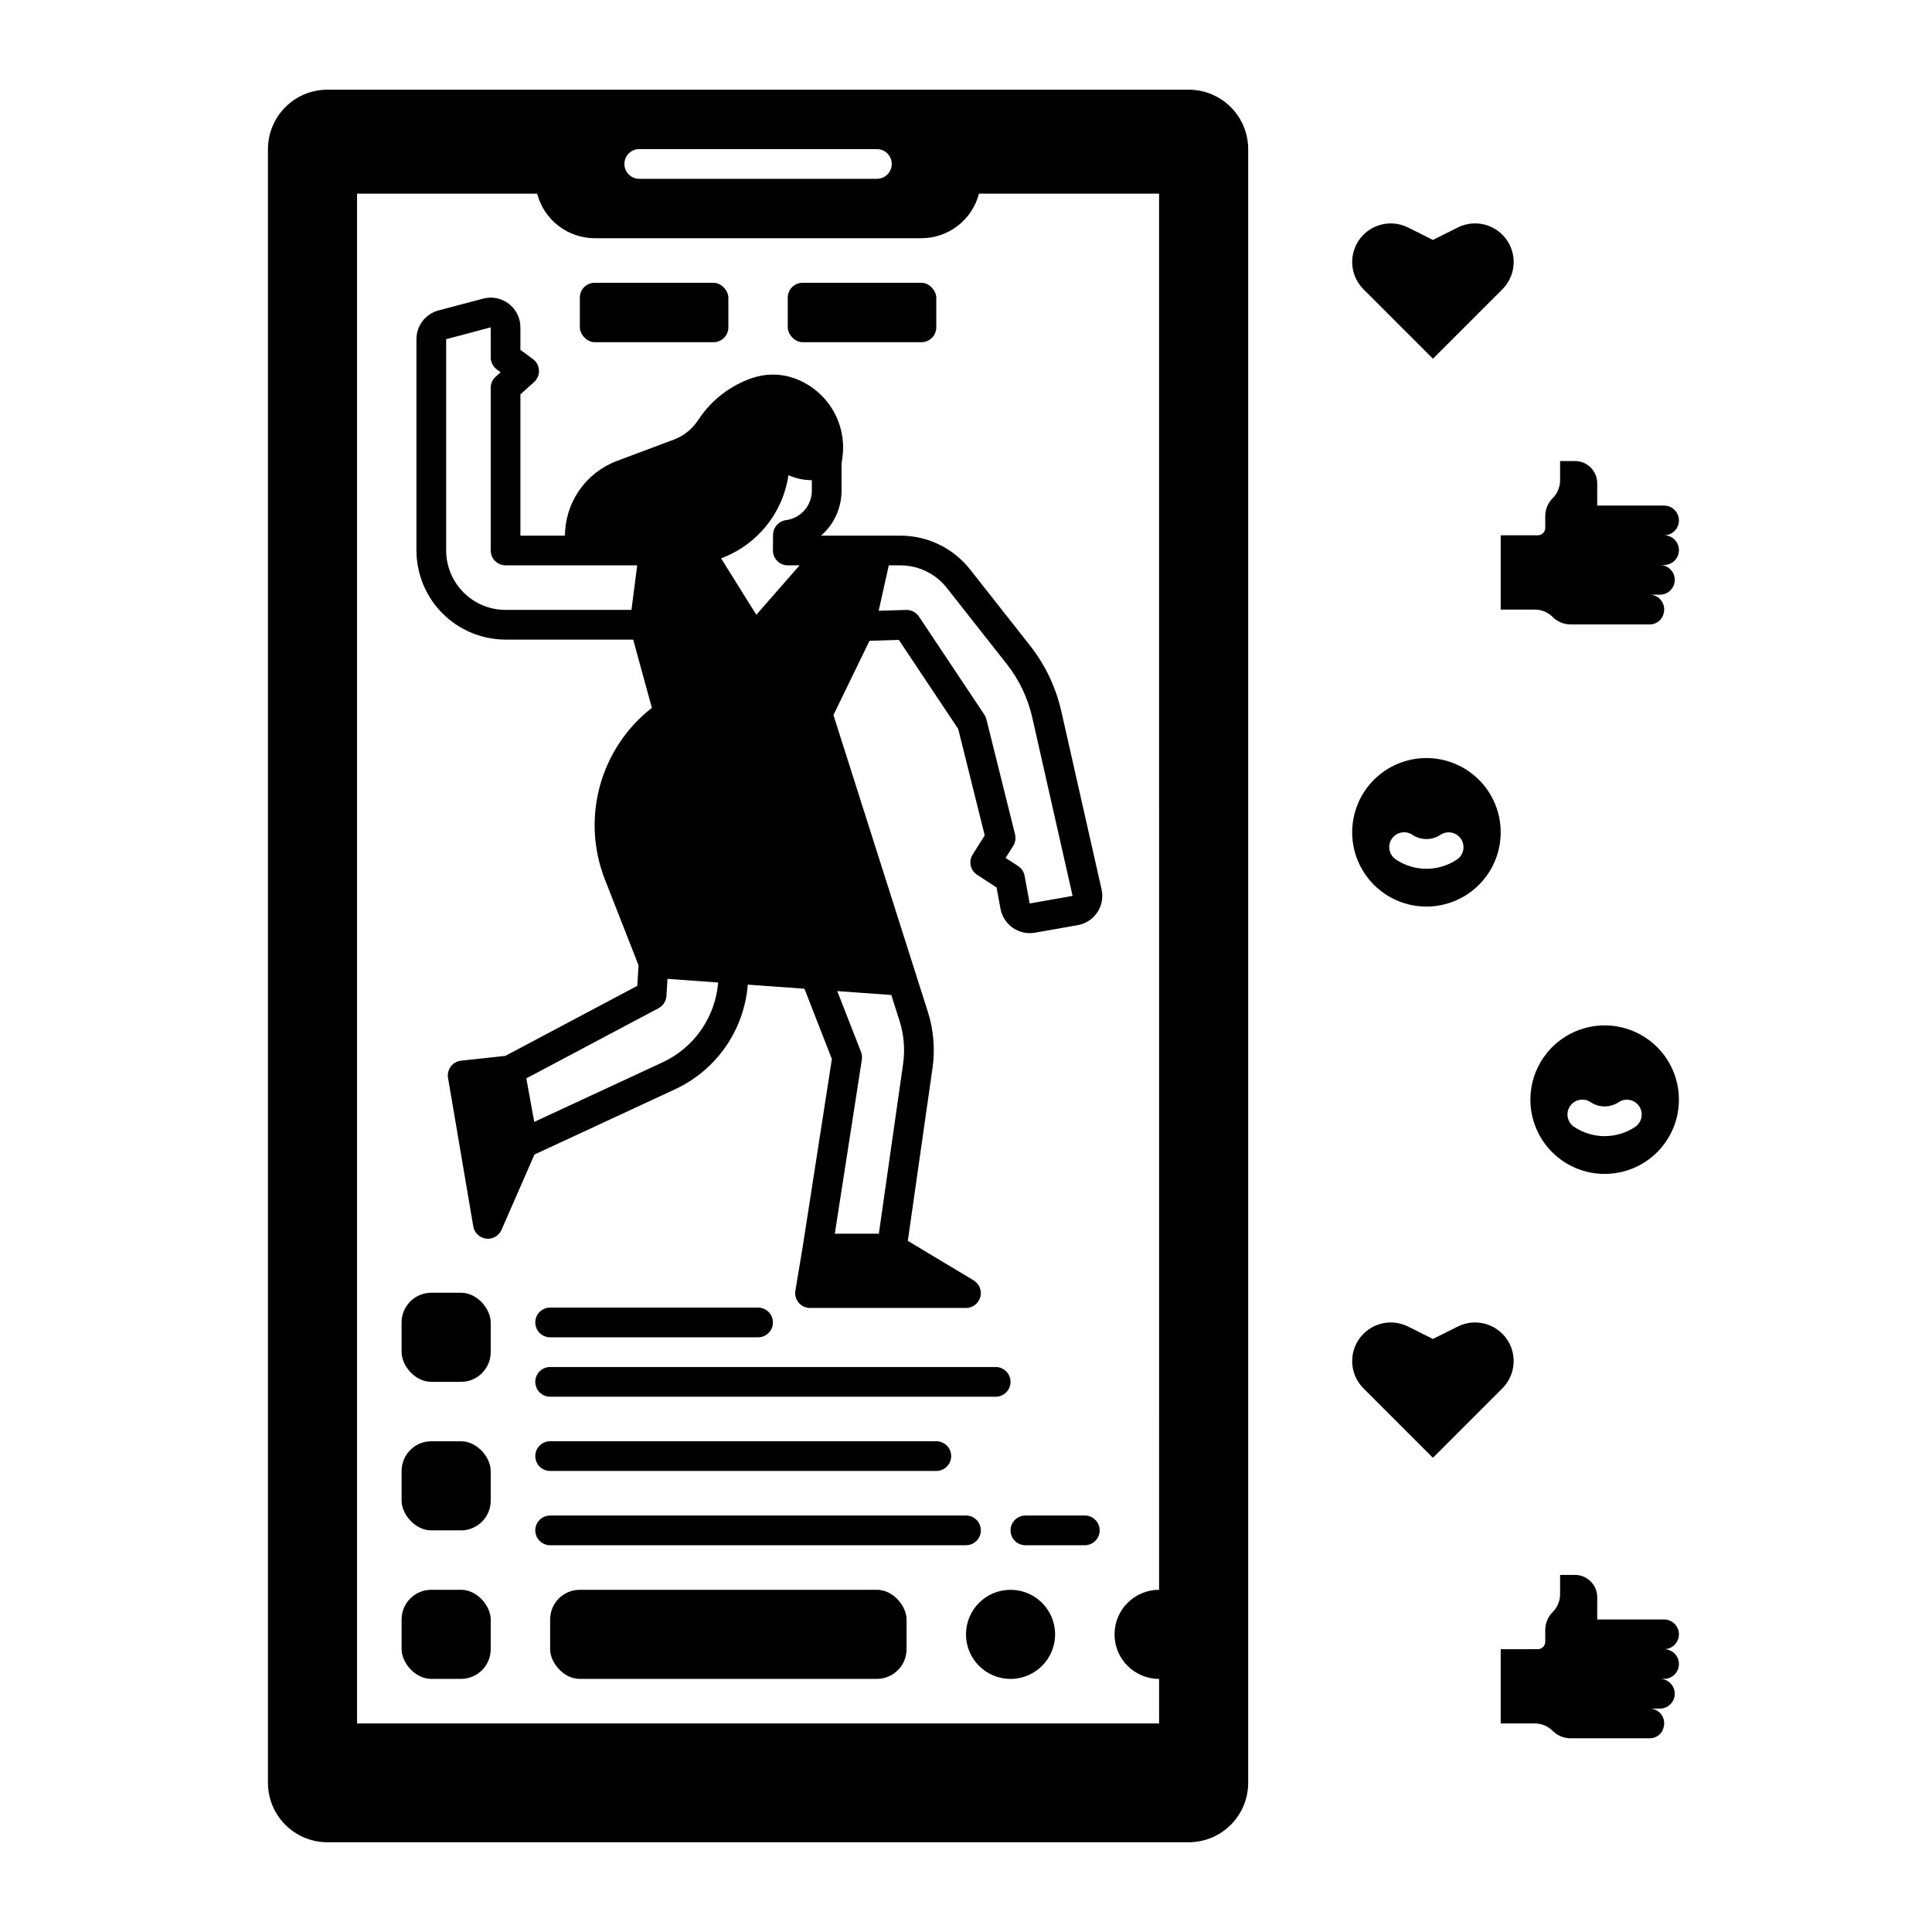 <?xml version="1.0" encoding="UTF-8"?>
<!-- Uploaded to: SVG Repo, www.svgrepo.com, Generator: SVG Repo Mixer Tools -->
<svg fill="#000000" width="800px" height="800px" version="1.1" viewBox="144 144 512 512" xmlns="http://www.w3.org/2000/svg">
 <g>
  <path d="m277.98 313.5h33.816l3.656 13.328 1.305 4.754c-6.676 5.211-11.496 12.434-13.75 20.598-2.254 8.164-1.82 16.836 1.238 24.734l8.98 22.906-0.336 5.438-34.969 18.559-11.73 1.27c-1.078 0.117-2.062 0.672-2.715 1.539-0.656 0.863-0.922 1.961-0.742 3.031l6.691 39.344c0.293 1.715 1.676 3.035 3.402 3.246 0.16 0.02 0.32 0.031 0.48 0.031 1.562-0.004 2.977-0.93 3.606-2.363l8.719-19.953 37.277-17.297c5.379-2.5 10-6.383 13.383-11.254 3.387-4.875 5.414-10.559 5.875-16.473l15.02 1.082 7.269 18.629-7.703 49.602-1.969 11.793v-0.004c-0.188 1.145 0.133 2.309 0.883 3.191 0.746 0.883 1.844 1.391 3.004 1.391h41.328c1.77 0 3.32-1.18 3.793-2.887 0.473-1.703-0.254-3.516-1.77-4.426l-17.441-10.465 6.547-45.828h0.004c0.703-4.988 0.281-10.07-1.242-14.875l-25.02-78.652 9.559-19.672 7.769-0.246 15.742 23.617 7.019 28.211-3.184 5.043v-0.004c-1.152 1.82-0.625 4.227 1.18 5.402l5.144 3.344 1.043 5.664v0.004c0.801 4.238 4.856 7.055 9.109 6.324l11.363-2.004c2.121-0.375 3.996-1.602 5.188-3.394 1.191-1.793 1.598-3.996 1.125-6.098l-10.695-47.301-0.004 0.004c-1.43-6.281-4.234-12.168-8.211-17.234l-15.895-20.191v0.004c-4.465-5.707-11.309-9.027-18.555-9.008h-21c3.461-2.992 5.449-7.336 5.453-11.91v-7.141l0.23-1.68c0.617-4.488-0.355-9.055-2.746-12.906-2.391-3.848-6.051-6.746-10.348-8.188-3.461-1.152-7.195-1.152-10.656-0.008-5.867 1.965-10.91 5.832-14.336 10.984l-0.211 0.316c-1.531 2.324-3.766 4.102-6.379 5.078l-15.133 5.672c-4.016 1.52-7.481 4.227-9.93 7.758s-3.773 7.723-3.789 12.02h-11.809v-37.441l3.617-3.254c0.883-0.793 1.359-1.941 1.297-3.125-0.059-1.184-0.648-2.277-1.602-2.977l-3.312-2.43v-5.977c0-2.445-1.133-4.75-3.07-6.238-1.938-1.492-4.457-1.996-6.816-1.371l-11.809 3.129c-3.453 0.914-5.856 4.039-5.856 7.609v56.008c0.008 6.262 2.496 12.266 6.926 16.691 4.426 4.43 10.43 6.918 16.688 6.926zm74.324-31.652c-1.945 0.25-3.41 1.898-3.43 3.859l-0.043 4.133c-0.012 1.051 0.398 2.062 1.137 2.812 0.738 0.746 1.746 1.168 2.797 1.168h3.137l-11.461 13.098-9.348-14.957h-0.004c4.68-1.73 8.809-4.691 11.949-8.566 3.144-3.875 5.184-8.527 5.906-13.465 1.953 0.867 4.066 1.32 6.203 1.324v2.789c-0.004 3.949-2.93 7.285-6.844 7.805zm-32.711 143.68-34.012 15.785-1.051-5.766-1.047-5.766 35.043-18.598v-0.004c1.211-0.641 2-1.867 2.086-3.234l0.281-4.535 13.426 0.965h-0.004c-0.359 4.516-1.914 8.852-4.5 12.566-2.586 3.715-6.113 6.68-10.223 8.586zm63.742 0.383-6.43 45.035h-11.672l7.168-46.137h-0.004c0.105-0.688 0.031-1.387-0.219-2.035l-6.297-16.125 14.324 1.031 2.18 6.856v-0.004c1.164 3.676 1.492 7.562 0.953 11.379zm11.605-126.08 15.895 20.191h0.004c3.254 4.144 5.547 8.957 6.715 14.098l10.695 47.301-11.371 2.004-1.352-7.328 0.004-0.004c-0.195-1.062-0.82-2-1.727-2.586l-3.309-2.148 2.008-3.18 0.004-0.004c0.57-0.906 0.75-2.008 0.492-3.051l-7.59-30.504h-0.004c-0.109-0.438-0.293-0.855-0.543-1.23l-17.332-26h-0.004c-0.758-1.129-2.039-1.789-3.398-1.754l-7.266 0.227 2.676-12.039h3.035v0.004c4.828-0.016 9.391 2.199 12.367 6.004zm-132.7-65.949 11.809-3.129v7.969c0 1.254 0.598 2.434 1.609 3.176l1.016 0.746-1.324 1.195c-0.828 0.746-1.301 1.809-1.301 2.922v43.125c0 1.043 0.414 2.043 1.152 2.781 0.738 0.738 1.738 1.156 2.781 1.156h34.883l-1.523 11.812h-33.359c-4.172-0.004-8.176-1.664-11.125-4.617-2.953-2.953-4.613-6.953-4.617-11.129z"/>
  <path d="m289.79 533.82h102.34c2.176 0 3.938-1.762 3.938-3.938 0-2.172-1.762-3.938-3.938-3.938h-102.34c-2.172 0-3.934 1.766-3.934 3.938 0 2.176 1.762 3.938 3.934 3.938z"/>
  <path d="m289.79 498.4h55.105c2.172 0 3.938-1.762 3.938-3.938 0-2.172-1.766-3.934-3.938-3.934h-55.105c-2.172 0-3.934 1.762-3.934 3.934 0 2.176 1.762 3.938 3.934 3.938z"/>
  <path d="m411.8 510.21c0-1.043-0.414-2.047-1.152-2.785-0.738-0.738-1.738-1.152-2.781-1.152h-118.08c-2.172 0-3.934 1.762-3.934 3.938 0 2.172 1.762 3.938 3.934 3.938h118.08c1.043 0 2.043-0.418 2.781-1.156 0.738-0.738 1.152-1.738 1.152-2.781z"/>
  <path d="m289.79 553.5h110.21c2.172 0 3.934-1.762 3.934-3.938 0-2.172-1.762-3.934-3.934-3.934h-110.21c-2.172 0-3.934 1.762-3.934 3.934 0 2.176 1.762 3.938 3.934 3.938z"/>
  <path d="m431.49 545.63h-15.746c-2.172 0-3.938 1.762-3.938 3.934 0 2.176 1.766 3.938 3.938 3.938h15.746c2.172 0 3.934-1.762 3.934-3.938 0-2.172-1.762-3.934-3.934-3.934z"/>
  <path d="m459.04 167.77h-228.29c-4.176 0.004-8.176 1.668-11.125 4.617-2.953 2.953-4.613 6.953-4.617 11.129v432.96c0.004 4.172 1.664 8.176 4.617 11.125 2.949 2.953 6.949 4.613 11.125 4.617h228.29c4.172-0.004 8.176-1.664 11.125-4.617 2.953-2.949 4.613-6.953 4.617-11.125v-432.96c-0.004-4.176-1.664-8.176-4.617-11.129-2.949-2.949-6.953-4.613-11.125-4.617zm-149.57 19.68c0-2.172 1.766-3.934 3.938-3.934h62.977c2.172 0 3.938 1.762 3.938 3.934 0 2.176-1.766 3.938-3.938 3.938h-62.977c-2.172 0-3.938-1.762-3.938-3.938zm141.7 7.871 0.004 405.41h-212.55v-405.41h47.734c0.879 3.379 2.848 6.371 5.606 8.508 2.762 2.133 6.148 3.297 9.637 3.301h86.594c3.488-0.004 6.875-1.168 9.633-3.301 2.758-2.137 4.731-5.129 5.609-8.508z"/>
  <path d="m301.6 218.94h31.488c2.172 0 3.938 2.172 3.938 3.938v7.871c0 2.172-1.762 3.938-3.938 3.938h-31.488c-2.172 0-3.938-2.172-3.938-3.938v-7.871c0-2.172 1.762-3.938 3.938-3.938z"/>
  <path d="m356.7 218.94h31.488c2.172 0 3.938 2.172 3.938 3.938v7.871c0 2.172-1.762 3.938-3.938 3.938h-31.488c-2.172 0-3.938-2.172-3.938-3.938v-7.871c0-2.172 1.762-3.938 3.938-3.938z"/>
  <path d="m297.66 565.31h78.719c4.348 0 7.871 4.348 7.871 7.871v7.871c0 4.348-3.523 7.871-7.871 7.871h-78.719c-4.348 0-7.871-4.348-7.871-7.871v-7.871c0-4.348 3.523-7.871 7.871-7.871z"/>
  <path d="m258.3 565.31h7.871c4.348 0 7.871 4.348 7.871 7.871v7.871c0 4.348-3.523 7.871-7.871 7.871h-7.871c-4.348 0-7.871-4.348-7.871-7.871v-7.871c0-4.348 3.523-7.871 7.871-7.871z"/>
  <path d="m423.61 577.12c0 6.523-5.285 11.809-11.809 11.809-6.519 0-11.805-5.285-11.805-11.809 0-6.519 5.285-11.805 11.805-11.805 6.523 0 11.809 5.285 11.809 11.805"/>
  <path d="m462.98 577.12c0 6.523-5.289 11.809-11.809 11.809-6.523 0-11.809-5.285-11.809-11.809 0-6.519 5.285-11.805 11.809-11.805 6.519 0 11.809 5.285 11.809 11.805"/>
  <path d="m258.3 525.95h7.871c4.348 0 7.871 4.348 7.871 7.871v7.871c0 4.348-3.523 7.871-7.871 7.871h-7.871c-4.348 0-7.871-4.348-7.871-7.871v-7.871c0-4.348 3.523-7.871 7.871-7.871z"/>
  <path d="m258.3 486.59h7.871c4.348 0 7.871 4.348 7.871 7.871v7.871c0 4.348-3.523 7.871-7.871 7.871h-7.871c-4.348 0-7.871-4.348-7.871-7.871v-7.871c0-4.348 3.523-7.871 7.871-7.871z"/>
  <path d="m503.42 500.12c2.527-5.051 8.672-7.102 13.723-4.574l6.594 3.297 6.594-3.297c5.051-2.527 11.195-0.477 13.723 4.574 1.969 3.938 1.195 8.691-1.914 11.809l-18.402 18.402-18.402-18.402c-3.109-3.117-3.883-7.871-1.914-11.809z"/>
  <path d="m503.42 208.86c2.527-5.051 8.668-7.098 13.723-4.574l6.594 3.297 6.594-3.297h-0.004c2.43-1.215 5.238-1.414 7.812-0.559 2.578 0.859 4.707 2.703 5.918 5.133 1.969 3.938 1.199 8.695-1.914 11.809l-18.402 18.402-18.402-18.402h0.004c-3.113-3.113-3.891-7.871-1.922-11.809z"/>
  <path d="m551.54 581.05c0.523 0 1.023-0.207 1.391-0.574 0.371-0.371 0.578-0.871 0.578-1.395v-3.121c0-1.781 0.707-3.488 1.969-4.75 1.258-1.258 1.965-2.969 1.965-4.75v-5.09h3.938c3.262 0 5.902 2.644 5.902 5.902v5.902h17.711l0.004 0.004c2.172 0 3.934 1.762 3.934 3.934 0 2.176-1.762 3.938-3.934 3.938 2.172 0 3.934 1.762 3.934 3.938 0 2.172-1.762 3.934-3.934 3.934h-1.105c2.172 0 3.934 1.762 3.934 3.938 0 2.172-1.762 3.938-3.934 3.938h-2.559c1.176 0.055 2.258 0.641 2.953 1.59 0.691 0.949 0.914 2.164 0.609 3.301-0.348 1.699-1.824 2.938-3.562 2.981h-21.105c-1.781 0-3.492-0.707-4.75-1.969-1.262-1.262-2.969-1.969-4.754-1.969h-9.023v-19.68z"/>
  <path d="m551.54 285.86c0.523 0 1.023-0.207 1.391-0.578 0.371-0.367 0.578-0.871 0.578-1.391v-3.121c0-1.781 0.707-3.492 1.969-4.75 1.258-1.262 1.965-2.969 1.965-4.754v-5.086h3.938c3.262 0 5.902 2.641 5.902 5.902v5.902h17.715c2.172 0 3.934 1.766 3.934 3.938 0 2.176-1.762 3.938-3.934 3.938 2.172 0 3.934 1.762 3.934 3.934 0 2.176-1.762 3.938-3.934 3.938h-1.105c2.172 0 3.934 1.762 3.934 3.938 0 2.172-1.762 3.934-3.934 3.934h-2.559c1.176 0.059 2.258 0.641 2.953 1.594 0.691 0.949 0.914 2.164 0.609 3.297-0.348 1.703-1.824 2.938-3.562 2.981h-21.105c-1.781 0-3.492-0.707-4.75-1.965-1.262-1.262-2.969-1.969-4.754-1.969h-9.023v-19.68z"/>
  <path d="m569.25 415.74c-5.219 0-10.223 2.074-13.914 5.766-3.691 3.691-5.766 8.695-5.766 13.914s2.074 10.227 5.766 13.918c3.691 3.688 8.695 5.762 13.914 5.762s10.227-2.074 13.918-5.762c3.691-3.691 5.762-8.699 5.762-13.918s-2.07-10.223-5.762-13.914c-3.691-3.691-8.699-5.766-13.918-5.766zm8.086 26.891h0.004c-2.394 1.602-5.211 2.457-8.09 2.457s-5.691-0.855-8.086-2.457c-0.875-0.574-1.484-1.477-1.691-2.504s0-2.094 0.582-2.965c0.582-0.871 1.484-1.477 2.512-1.68 1.031-0.203 2.094 0.016 2.965 0.598 2.25 1.508 5.188 1.508 7.441 0 1.809-1.191 4.238-0.695 5.441 1.105 1.199 1.801 0.719 4.234-1.074 5.445z"/>
  <path d="m522.02 344.89c-5.219 0-10.227 2.074-13.918 5.766-3.688 3.688-5.762 8.695-5.762 13.914s2.074 10.227 5.762 13.918c3.691 3.688 8.699 5.762 13.918 5.762s10.223-2.074 13.914-5.762c3.691-3.691 5.766-8.699 5.766-13.918s-2.074-10.227-5.766-13.914c-3.691-3.691-8.695-5.766-13.914-5.766zm8.086 26.891c-2.391 1.602-5.207 2.457-8.086 2.457s-5.695-0.855-8.09-2.457c-0.875-0.578-1.48-1.477-1.691-2.504-0.207-1.027 0.004-2.094 0.586-2.965 0.578-0.871 1.484-1.477 2.512-1.68 1.027-0.203 2.094 0.012 2.961 0.598 2.254 1.508 5.191 1.508 7.441 0 1.809-1.191 4.242-0.699 5.441 1.105 1.203 1.801 0.723 4.234-1.074 5.445z"/>
 </g>
</svg>
